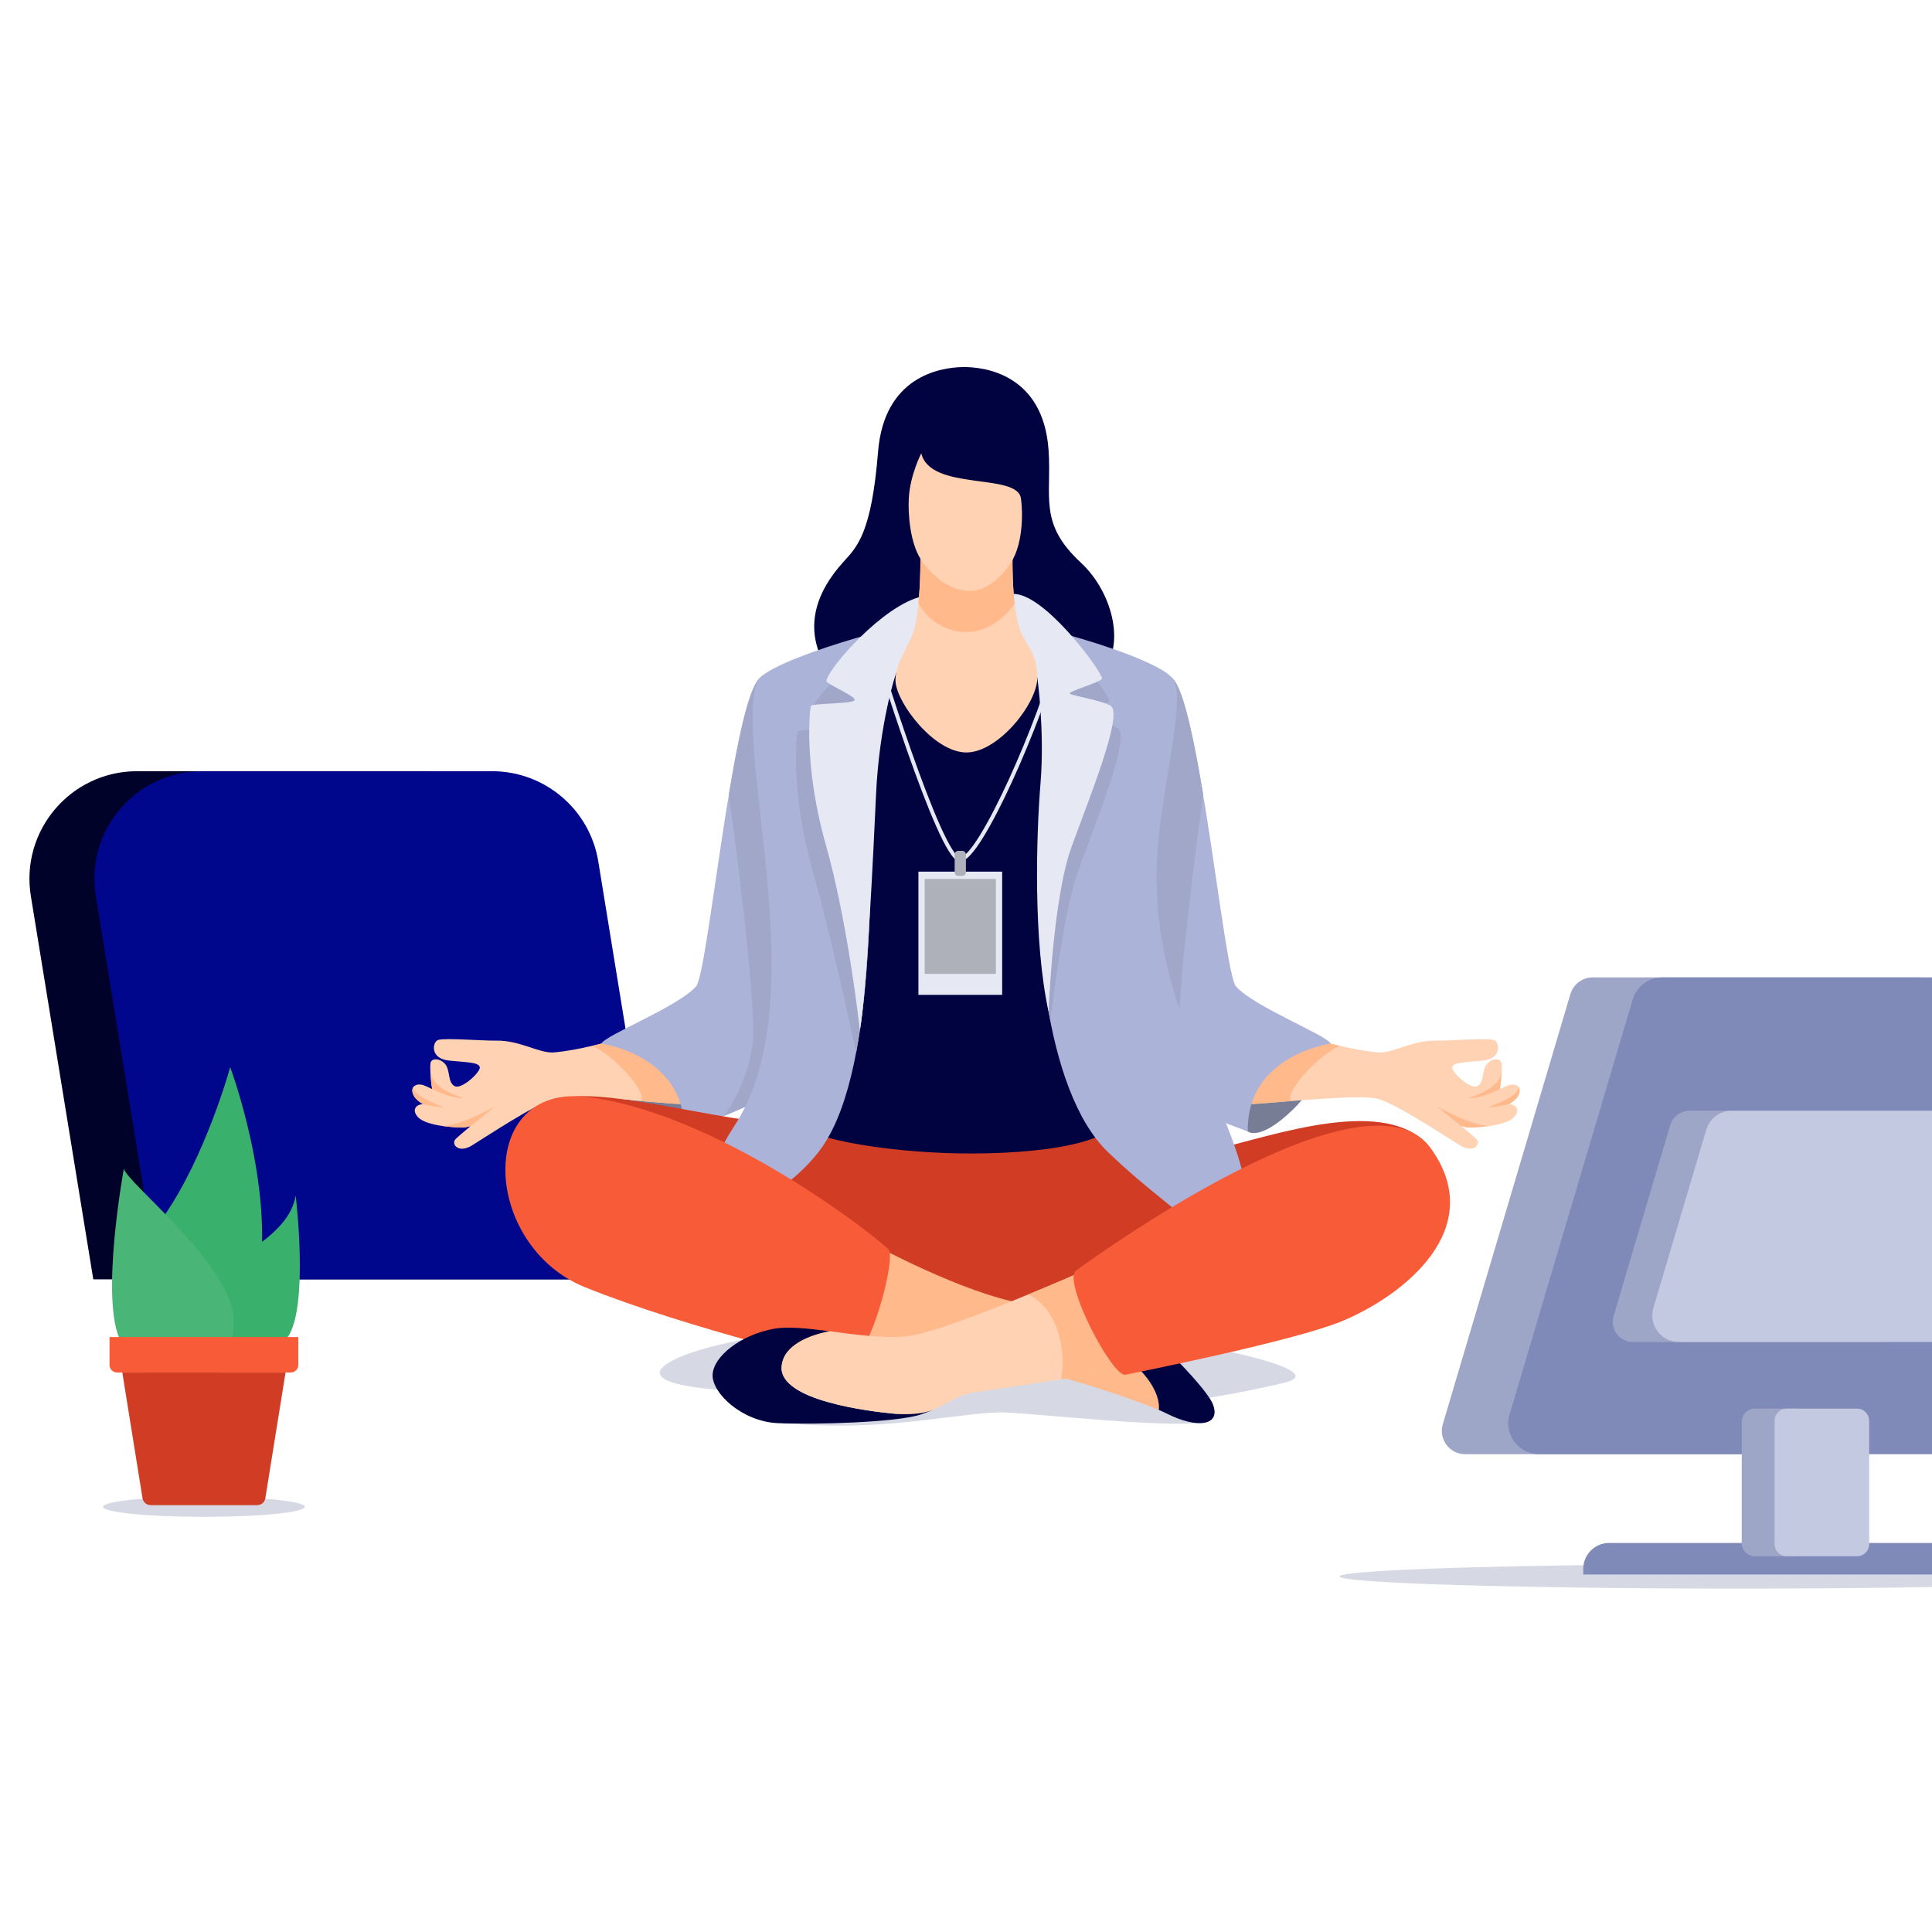 <?xml version="1.0" encoding="UTF-8" standalone="no"?>
<!DOCTYPE svg PUBLIC "-//W3C//DTD SVG 1.1//EN" "http://www.w3.org/Graphics/SVG/1.1/DTD/svg11.dtd">
<svg width="100%" height="100%" viewBox="0 0 500 500" version="1.1" xmlns="http://www.w3.org/2000/svg" xmlns:xlink="http://www.w3.org/1999/xlink" xml:space="preserve" xmlns:serif="http://www.serif.com/" style="fill-rule:evenodd;clip-rule:evenodd;stroke-miterlimit:10;">
    <g id="OBJECTS">
        <g>
            <clipPath id="_clip1">
                <rect x="0" y="0.847" width="500" height="499.153" clip-rule="nonzero"/>
            </clipPath>
            <g clip-path="url(#_clip1)">
                <g transform="matrix(1,0,0,1,110.543,331.087)">
                    <path d="M0,-131.5L-75.07,-131.5C-92.237,-131.5 -105.315,-116.119 -102.556,-99.175L-86.401,0L45.099,0L27.486,-108.129C25.291,-121.604 13.652,-131.5 0,-131.5" style="fill:rgb(0,2,41);fill-rule:nonzero;"/>
                </g>
                <g transform="matrix(1,0,0,1,127.352,331.087)">
                    <path d="M0,-131.5L-75.07,-131.5C-92.237,-131.5 -105.316,-116.119 -102.556,-99.175L-86.401,0L45.099,0L27.486,-108.129C25.291,-121.604 13.652,-131.5 0,-131.5" style="fill:rgb(0,7,140);fill-rule:nonzero;"/>
                </g>
                <g transform="matrix(1,0,0,1,206.815,340.907)">
                    <path d="M0,27.7C25.086,29.434 43.538,24.113 54.043,24.666C64.547,25.219 93.365,28.536 105.066,27.263L100.76,21.625C100.76,21.625 113.199,19.967 125.639,16.926C138.079,13.885 107,6.922 80.856,3.985C29.937,-1.734 -17.968,3.787 -32.343,10.982C-46.718,18.178 -15.676,19.76 -4.037,18.895C7.602,18.031 11.22,20.934 0,27.7" style="fill:rgb(214,216,227);fill-rule:nonzero;"/>
                </g>
                <g transform="matrix(0.728,0.686,0.686,-0.728,315.109,286.885)">
                    <path d="M9.757,1.049C9.757,1.049 13.791,1.163 14.36,12.953C14.929,24.742 9.757,32.293 9.757,32.293L-2.865,28.056C-2.865,28.056 -5.484,-3.648 9.757,1.049" style="fill:rgb(120,125,150);fill-rule:nonzero;"/>
                </g>
                <g transform="matrix(1,0,0,1,341.647,297.778)">
                    <path d="M0,-28.405C0.208,-28.424 8.339,-25.946 15.279,-25.391C19.107,-25.314 23.85,-28.543 29.872,-28.464C33.609,-28.415 42.762,-29.182 44.887,-28.664C46.444,-28.284 47.253,-23.774 42.07,-23.291C36.887,-22.807 34.537,-22.807 34.191,-21.633C33.847,-20.458 38.753,-15.827 40.619,-16.656C42.485,-17.486 41.819,-20.62 43.038,-22.255C44.256,-23.888 46.563,-24.032 46.908,-22.798C47.137,-21.981 46.94,-18.567 46.522,-15.926C47.296,-16.301 47.968,-16.63 48.628,-16.882C50.635,-17.647 52.541,-16.478 51.21,-14.111C50.772,-13.334 49.914,-12.631 48.876,-12.009C50.696,-11.99 51.872,-10.545 50.225,-8.709C47.979,-6.206 39.818,-5.972 38.719,-5.962C38.194,-5.957 37.434,-6.101 36.567,-6.338C38.543,-4.69 40.04,-3.412 40.429,-3.008C41.725,-1.66 39.703,0.777 36.282,-1.297C32.861,-3.37 19.903,-12.078 14.824,-13.426C9.745,-14.773 -15.238,-11.974 -17.674,-12.078C-20.11,-12.181 -11.506,-27.368 0,-28.405" style="fill:rgb(255,210,179);fill-rule:nonzero;"/>
                </g>
                <g transform="matrix(-0.912,-0.409,-0.409,0.912,323.903,281.935)">
                    <path d="M-11.049,-18.724C-11.14,-18.774 -13.265,-19.063 -16.183,-19.627C-10.915,-13.324 -7.927,-0.508 -11.049,-1.697C-6.363,0.873 -2.494,3.054 -1.606,3.407C0.659,4.31 -0.975,-13.068 -11.049,-18.724" style="fill:rgb(255,185,139);fill-rule:nonzero;"/>
                </g>
                <g transform="matrix(1,0,0,1,385.758,286.688)">
                    <path d="M0,4.677C-2.484,5.06 -4.838,5.122 -5.393,5.128C-5.917,5.133 -6.678,4.989 -7.544,4.752C-7.544,4.752 -12.762,0.645 -13.487,-0.081C-13.862,-0.456 -11.062,1.272 -7.777,2.657C-4.705,3.953 -1.189,4.91 0,4.677" style="fill:rgb(255,185,139);fill-rule:nonzero;"/>
                </g>
                <g transform="matrix(-0.872,-0.489,-0.489,0.872,382.871,284.24)">
                    <path d="M-7.421,-7.507C-8.009,-7.245 -8.429,-6.564 -8.428,-5.386C-8.426,-4.495 -8.022,-3.462 -7.421,-2.411C-7.421,-2.411 -5.634,-0.833 -3.616,0.655C-1.599,2.144 -8.911,-4.862 -7.421,-7.507" style="fill:rgb(255,185,139);fill-rule:nonzero;"/>
                </g>
                <g transform="matrix(1,0,0,1,388.17,279.446)">
                    <path d="M0,2.407C0,2.407 -4.331,4.595 -7.39,4.752C-10.446,4.907 0.34,3.351 0.47,-2.5C0.425,-1.081 0.254,0.803 0,2.407" style="fill:rgb(255,185,139);fill-rule:nonzero;"/>
                </g>
                <g transform="matrix(1,0,0,1,303.934,287.078)">
                    <path d="M0,-110.95C6.777,-101.728 12.906,-35.226 15.927,-31.802C20.592,-26.516 39.493,-19.156 40.424,-17.002C40.424,-17.002 18.58,-13.959 18.995,5.736C18.995,5.736 -9.194,-4.331 -15.518,-11.692C-18.978,-15.72 -22.981,-74.788 -21.737,-92.342C-20.493,-109.895 -4.216,-116.686 0,-110.95" style="fill:rgb(172,179,216);fill-rule:nonzero;"/>
                </g>
                <g transform="matrix(1,0,0,1,282.197,264.403)">
                    <path d="M0,-69.667C1.244,-87.22 17.521,-94.011 21.737,-88.275C24.358,-84.709 26.882,-72.575 29.167,-58.837C28.542,-53.708 21.672,-4.293 23.057,5.947C23.981,12.791 26.64,18.843 30.282,24.344C21.57,20.739 9.996,15.378 6.22,10.983C2.76,6.955 -1.244,-52.113 0,-69.667" style="fill:rgb(160,167,201);fill-rule:nonzero;"/>
                </g>
                <g transform="matrix(0.728,-0.686,-0.686,-0.728,184.891,286.885)">
                    <path d="M-9.757,1.049C-9.757,1.049 -13.791,1.163 -14.36,12.953C-14.929,24.742 -9.757,32.293 -9.757,32.293L2.865,28.056C2.865,28.056 5.484,-3.648 -9.757,1.049" style="fill:rgb(120,125,150);fill-rule:nonzero;"/>
                </g>
                <g transform="matrix(1,0,0,1,158.353,297.778)">
                    <path d="M0,-28.405C-0.208,-28.424 -8.338,-25.946 -15.28,-25.391C-19.107,-25.314 -23.849,-28.543 -29.873,-28.464C-33.61,-28.415 -42.761,-29.182 -44.886,-28.664C-46.444,-28.284 -47.253,-23.774 -42.07,-23.291C-36.887,-22.807 -34.537,-22.807 -34.191,-21.633C-33.846,-20.458 -38.753,-15.827 -40.619,-16.656C-42.485,-17.486 -41.819,-20.62 -43.038,-22.255C-44.256,-23.888 -46.562,-24.032 -46.908,-22.798C-47.136,-21.981 -46.94,-18.567 -46.522,-15.926C-47.295,-16.301 -47.968,-16.63 -48.627,-16.882C-50.634,-17.647 -52.541,-16.478 -51.209,-14.111C-50.772,-13.334 -49.914,-12.631 -48.875,-12.009C-50.696,-11.99 -51.872,-10.545 -50.225,-8.709C-47.978,-6.206 -39.818,-5.972 -38.718,-5.962C-38.194,-5.957 -37.434,-6.101 -36.567,-6.338C-38.543,-4.69 -40.04,-3.412 -40.429,-3.008C-41.725,-1.66 -39.703,0.777 -36.282,-1.297C-32.861,-3.37 -19.903,-12.078 -14.824,-13.426C-9.745,-14.773 15.238,-11.974 17.674,-12.078C20.11,-12.181 11.506,-27.368 0,-28.405" style="fill:rgb(255,210,179);fill-rule:nonzero;"/>
                </g>
                <g transform="matrix(-0.912,0.409,0.409,0.912,176.098,281.934)">
                    <path d="M11.05,-18.724C11.14,-18.774 13.266,-19.064 16.183,-19.627C10.916,-13.324 7.928,-0.508 11.05,-1.697C6.364,0.873 2.495,3.053 1.607,3.407C-0.658,4.31 0.976,-13.068 11.05,-18.724" style="fill:rgb(255,185,139);fill-rule:nonzero;"/>
                </g>
                <g transform="matrix(1,0,0,1,114.241,286.688)">
                    <path d="M0,4.677C2.484,5.06 4.838,5.122 5.393,5.128C5.917,5.133 6.678,4.989 7.544,4.752C7.544,4.752 12.762,0.645 13.488,-0.081C13.862,-0.456 11.062,1.272 7.777,2.657C4.705,3.953 1.19,4.91 0,4.677" style="fill:rgb(255,185,139);fill-rule:nonzero;"/>
                </g>
                <g transform="matrix(-0.872,0.489,0.489,0.872,117.129,284.24)">
                    <path d="M7.421,-7.507C8.009,-7.245 8.429,-6.564 8.428,-5.386C8.427,-4.495 8.022,-3.462 7.421,-2.411C7.421,-2.411 5.634,-0.833 3.616,0.655C1.599,2.144 8.911,-4.862 7.421,-7.507" style="fill:rgb(255,185,139);fill-rule:nonzero;"/>
                </g>
                <g transform="matrix(1,0,0,1,111.83,279.446)">
                    <path d="M0,2.407C0,2.407 4.332,4.595 7.39,4.752C10.447,4.907 -0.34,3.351 -0.469,-2.5C-0.424,-1.081 -0.253,0.803 0,2.407" style="fill:rgb(255,185,139);fill-rule:nonzero;"/>
                </g>
                <g transform="matrix(1,0,0,1,196.066,287.078)">
                    <path d="M0,-110.95C-6.777,-101.728 -12.907,-35.226 -15.927,-31.802C-20.592,-26.516 -39.493,-19.156 -40.424,-17.002C-40.424,-17.002 -18.581,-13.959 -18.995,5.736C-18.995,5.736 9.194,-4.331 15.517,-11.692C18.978,-15.72 22.981,-74.788 21.737,-92.342C20.493,-109.895 4.215,-116.686 0,-110.95" style="fill:rgb(172,179,216);fill-rule:nonzero;"/>
                </g>
                <g transform="matrix(1,0,0,1,217.803,264.403)">
                    <path d="M0,-69.667C-1.244,-87.22 -17.522,-94.011 -21.737,-88.275C-24.358,-84.709 -26.882,-72.575 -29.167,-58.837C-28.542,-53.708 -21.672,-4.293 -23.057,5.947C-23.982,12.791 -26.64,18.843 -30.282,24.344C-21.57,20.739 -9.997,15.378 -6.22,10.983C-2.76,6.955 1.244,-52.113 0,-69.667" style="fill:rgb(160,167,201);fill-rule:nonzero;"/>
                </g>
                <g transform="matrix(1,0,0,1,218.877,108.064)">
                    <path d="M0,70.664C-4.724,66.323 -15.424,53.651 -0.573,37.324C2.983,33.414 6.666,29.894 8.361,8.871C9.933,-10.631 24.38,-12.933 30.151,-13.065C35.923,-13.198 51.068,-11.196 52.484,8.317C53.365,20.459 49.761,27.265 60.812,37.512C69.547,45.611 72.728,60.377 65.393,66.634C48.67,80.898 14.364,83.862 0,70.664" style="fill:rgb(0,3,64);fill-rule:nonzero;"/>
                </g>
                <g transform="matrix(1,0,0,1,286.657,337.33)">
                    <path d="M0,-45.336C0,-45.336 7.373,-35.338 23.406,-38.793C39.439,-42.248 67.736,-53.234 81.005,-42.812C94.273,-32.39 64.408,-6.565 38.862,-0.703C13.316,5.16 -38.791,12.9 -82.883,-2.58C-126.974,-18.061 -144.372,-18.371 -148.933,-32.607C-154.668,-50.509 -140.542,-53.475 -136.801,-53.623C-121.786,-54.221 -87.029,-44.096 -81.581,-47.475C-74.115,-52.105 -14.836,-58.236 0,-45.336" style="fill:rgb(209,60,36);fill-rule:nonzero;"/>
                </g>
                <g transform="matrix(1,0,0,1,249.731,298.986)">
                    <path d="M0,-138.53C-15.204,-138.705 -43.884,-128.576 -47.754,-123.877C-51.624,-119.177 -53.006,-87.664 -49.689,-66.655C-46.372,-45.646 -44.713,-22.288 -45.819,-10.954C-46.364,-5.369 -24.892,-1.328 -5.183,-0.588C15.107,0.175 39.325,-2.44 39.185,-10.012C38.908,-24.939 47.34,-51.728 48.169,-67.208C48.998,-82.688 51.21,-110.055 49.827,-118.072C48.445,-126.089 15.204,-138.356 0,-138.53" style="fill:rgb(0,3,64);fill-rule:nonzero;"/>
                </g>
                <g transform="matrix(1,0,0,1,238.528,138.101)">
                    <path d="M0,10.141C4.735,13.166 10.369,15.466 15.859,14.171C18.214,13.616 20.255,12.259 22.13,10.712C20.212,2.97 22.158,-5.275 22.158,-5.275C22.158,-5.275 5.795,-5.325 -0.303,-3.161C-0.303,-3.161 0.573,4.524 0,10.141" style="fill:rgb(243,136,104);fill-rule:nonzero;"/>
                </g>
                <g transform="matrix(1,0,0,1,267.927,331.326)">
                    <path d="M0,-160.162C1.865,-155.601 5.439,-139.286 2.122,-116.272C-1.195,-93.259 2.28,-49.077 18.777,-33.204C40.754,-12.057 50.014,-14.545 46.006,12.27C74.202,-29.472 29.281,-52.555 31.493,-108.256C32.191,-125.846 39.301,-150.838 35.612,-155.659C31.299,-161.706 -8.059,-172.432 -8.667,-169.721C-9.244,-167.15 -1.866,-164.724 0,-160.162" style="fill:rgb(172,179,216);fill-rule:nonzero;"/>
                </g>
                <g transform="matrix(1,0,0,1,232.255,326.112)">
                    <path d="M0,-152.994C0,-152.994 -5.122,-139.254 -6.366,-123.497C-7.61,-107.741 -4.431,-50.795 -19.497,-29.234C-30.608,-13.33 -55.391,-8.349 -52.35,13.351C-52.35,13.351 -58.962,-8.886 -41.986,-35.081C-21.115,-67.286 -42.37,-130.589 -36.359,-149.62C-34.597,-155.2 5.935,-166.345 6.846,-164.615C8.1,-162.234 3.507,-160.494 0,-152.994" style="fill:rgb(172,179,216);fill-rule:nonzero;"/>
                </g>
                <g transform="matrix(1,0,0,1,225.889,231.066)">
                    <path d="M0,-28.451C1.244,-44.208 6.366,-57.948 6.366,-57.948C9.127,-63.85 12.548,-66.183 13.273,-68.071C13.14,-68.733 12.908,-69.309 12.558,-69.746C11.463,-69.774 9.091,-69.37 6,-68.666C-2.528,-63.192 -16.628,-49.119 -15.319,-47.94C-13.937,-46.696 -7.164,-43.932 -8.27,-43.103C-9.375,-42.273 -19.188,-42.411 -19.465,-41.721C-19.742,-41.03 -21.4,-26.24 -15.595,-5.784C-11.22,9.634 -6.42,31.489 -4.321,41.323C0.51,15.817 -0.899,-17.067 0,-28.451" style="fill:rgb(160,167,201);fill-rule:nonzero;"/>
                </g>
                <g transform="matrix(1,0,0,1,289.495,236.758)">
                    <path d="M0,-48.103C-1.372,-49.485 -10.047,-50.867 -10.738,-51.42C-11.429,-51.973 -2.998,-54.323 -2.445,-55.29C-2.019,-56.036 -10.096,-67.611 -17.726,-73.645C-22.937,-74.923 -27.256,-75.688 -29.173,-75.57C-29.528,-75.198 -29.852,-74.776 -30.14,-74.305C-29.239,-72.02 -23.229,-69.652 -21.567,-65.593C-19.702,-61.032 -16.128,-44.717 -19.445,-21.704C-21.282,-8.962 -21.03,10.263 -17.646,27.585C-16.414,17.189 -13.773,-2.288 -10.323,-11.752C-5.485,-25.02 2.754,-45.329 0,-48.103" style="fill:rgb(160,167,201);fill-rule:nonzero;"/>
                </g>
                <g transform="matrix(1,0,0,1,294.446,328.555)">
                    <path d="M0,25.373C-4.604,20.761 -12.377,12.894 -18.206,6.985C-21.609,8.708 -22.168,10.069 -29.58,8.821C-45.17,6.195 -68.695,-6.659 -68.695,-6.659C-77.974,-10.975 -84.936,18.98 -76.228,21.054C-67.52,23.127 -28.889,25.975 -22.669,27.218C-17.091,28.334 -1.575,33.35 5.474,36.348C5.647,34.107 4.908,30.289 0,25.373" style="fill:rgb(255,185,139);fill-rule:nonzero;"/>
                </g>
                <g transform="matrix(1,0,0,1,313.933,338.073)">
                    <path d="M0,25.426C-2.073,19.828 -28.089,-6.22 -35.382,-3.538C-36.3,-3.2 -37.048,-2.86 -37.693,-2.533C-31.864,3.376 -24.092,11.242 -19.487,15.855C-14.579,20.771 -13.84,24.589 -14.014,26.829C-13.203,27.174 -12.498,27.493 -11.94,27.776C-4.285,31.646 2.073,31.024 0,25.426" style="fill:rgb(0,3,64);fill-rule:nonzero;"/>
                </g>
                <g transform="matrix(-0.124,-0.992,-0.992,0.124,177.206,264.014)">
                    <path d="M-65.343,-44.976C-67.355,-46.759 -91.021,-37.73 -94.214,-30.926C-94.214,-30.926 -79.319,9.285 -65.343,34.287C-51.368,59.29 -9.324,55.964 -16.653,27.288C-24.341,-2.781 -55.428,-36.189 -65.343,-44.976" style="fill:rgb(248,91,56);fill-rule:nonzero;"/>
                </g>
                <g transform="matrix(1,0,0,1,231.279,346.093)">
                    <path d="M0,19.756C-5.839,19.206 -29.717,16.439 -28.997,7.559C-28.535,1.859 -21.565,-0.565 -16.628,-1.572C-22.237,-2.298 -27.448,-2.878 -31.111,-2.187C-39.608,-0.587 -46.648,4.912 -46.856,9.68C-47.063,14.448 -39.219,21.805 -29.993,22.219C-20.767,22.634 0.622,22.071 6.945,19.998C8.008,19.65 8.962,19.277 9.848,18.896C6.083,18.687 3.699,20.105 0,19.756" style="fill:rgb(0,3,64);fill-rule:nonzero;"/>
                </g>
                <g transform="matrix(1,0,0,1,280.312,365.472)">
                    <path d="M0,-36.492C0,-36.492 -33.174,-21.876 -44.006,-19.906C-50.168,-18.786 -58.261,-19.995 -65.661,-20.951C-70.598,-19.944 -77.568,-17.52 -78.03,-11.82C-78.749,-2.94 -54.872,-0.173 -49.033,0.377C-45.334,0.726 -41.538,0.433 -39.185,-0.483C-34.803,-2.369 -32.25,-4.478 -28.196,-5.083C-23.324,-5.808 10.988,-11.026 14.409,-11.786C17.83,-12.546 5.598,-37.218 0,-36.492" style="fill:rgb(255,210,179);fill-rule:nonzero;"/>
                </g>
                <g transform="matrix(-0.98,-0.2,-0.2,0.98,281.212,356.319)">
                    <path d="M6.36,-26.604C6.36,-26.604 11.911,-22.669 19.031,-17.877C9.502,-15.262 6.214,-3.352 6.36,1.949C-2.552,-1.362 -11.142,-4.587 -12.707,-5.286C-15.907,-6.716 1.021,-28.437 6.36,-26.604" style="fill:rgb(255,185,139);fill-rule:nonzero;"/>
                </g>
                <g transform="matrix(-0.595,-0.804,-0.804,0.595,291.57,293.516)">
                    <path d="M-49.855,-61.084C-75.318,-60.665 -76.233,-32.813 -72.035,-15.977C-68.793,-2.977 -51.341,34.094 -49.855,37.268C-48.368,40.44 -20.56,35.976 -20.585,31.525C-20.611,27.073 -21.323,-61.553 -49.855,-61.084" style="fill:rgb(248,91,56);fill-rule:nonzero;"/>
                </g>
                <g transform="matrix(1,0,0,1,226.192,222.456)">
                    <path d="M0,-55.847C0,-55.847 17.067,0 22.261,0C27.454,0 43.601,-37.058 47.578,-53.576" style="fill:none;fill-rule:nonzero;stroke:rgb(230,232,244);stroke-width:1px;"/>
                </g>
                <g transform="matrix(-1,0,0,1,497.046,-16.953)">
                    <rect x="237.685" y="242.531" width="21.676" height="31.891" style="fill:rgb(230,232,244);"/>
                </g>
                <g transform="matrix(-1,0,0,1,497.045,-20.494)">
                    <rect x="239.312" y="247.962" width="18.421" height="24.57" style="fill:rgb(175,177,186);"/>
                </g>
                <g transform="matrix(1,0,0,1,249.04,226.691)">
                    <path d="M0,-6.494L-1.035,-6.494C-1.554,-6.494 -1.976,-6.073 -1.976,-5.553L-1.976,-0.941C-1.976,-0.421 -1.554,0 -1.035,0L0,0C0.52,0 0.941,-0.421 0.941,-0.941L0.941,-5.553C0.941,-6.073 0.52,-6.494 0,-6.494" style="fill:rgb(175,177,186);fill-rule:nonzero;"/>
                </g>
                <g transform="matrix(1,0,0,1,268.46,238.582)">
                    <path d="M0,-63.196C0,-63.196 1.936,-49.512 0.829,-35.967C-0.276,-22.422 -1.105,4.979 2.912,23.221C2.912,23.221 4.009,-6.113 8.846,-19.382C13.684,-32.65 21.924,-52.958 19.169,-55.733C17.797,-57.114 9.122,-58.497 8.432,-59.05C7.74,-59.602 16.172,-61.952 16.725,-62.92C17.277,-63.887 3.507,-83.107 -5.02,-84.762C-13.545,-86.417 -7.152,-71.62 0,-63.196" style="fill:rgb(230,232,244);fill-rule:nonzero;"/>
                </g>
                <g transform="matrix(1,0,0,1,222.535,151.632)">
                    <path d="M0,115.033C0,115.033 -3.004,87.471 -8.81,67.015C-14.615,46.559 -12.956,31.77 -12.68,31.079C-12.403,30.388 -2.59,30.526 -1.484,29.697C-0.378,28.867 -7.151,26.103 -8.533,24.859C-9.916,23.616 3.55,7.224 14.145,3.304C23.08,0 20.354,10.126 18.696,12.793C17.037,15.461 9.359,22.504 9.359,22.504C9.359,22.504 5.023,35.545 4.183,54.023C3.573,67.434 1.78,105.357 0,115.033" style="fill:rgb(230,232,244);fill-rule:nonzero;"/>
                </g>
                <g transform="matrix(1,0,0,1,237.829,193.731)">
                    <path d="M0,-60.905C0,-60.905 1.333,-43.381 -0.977,-31.811C-1.875,-27.31 -6.469,-21.937 -6.063,-17.239C-5.6,-11.572 3.979,1.005 12.272,1.005C20.565,1.005 30.631,-11.711 30.631,-18.345C30.631,-24.98 27.313,-27.12 26.045,-31.097C22.856,-41.09 24.776,-61.91 24.776,-61.91L0,-60.905Z" style="fill:rgb(255,210,179);fill-rule:nonzero;"/>
                </g>
                <g transform="matrix(1,0,0,1,237.699,144.263)">
                    <path d="M0,11.751C0.011,11.775 0.024,11.795 0.036,11.82C3.499,19.016 16.047,24.193 24.893,11.973C23.626,1.439 24.906,-12.442 24.906,-12.442L0.129,-11.437C0.129,-11.437 1.069,0.935 0,11.751" style="fill:rgb(255,185,139);fill-rule:nonzero;"/>
                </g>
                <g transform="matrix(1,0,0,1,238.249,125.621)">
                    <path d="M0,19.047C-2.689,14.783 -3.287,7.563 -3.053,3.326C-2.719,-2.729 0.175,-8.306 0.175,-8.306C2.551,1.584 25.022,-3.365 25.963,3.358C26.615,8.026 26.244,15.198 23.632,19.576C23.339,20.068 19.093,27.353 12.599,27.305C6.536,27.261 1.773,21.858 0,19.047" style="fill:rgb(255,210,179);fill-rule:nonzero;"/>
                </g>
                <g transform="matrix(0,-1,-1,0,449.76,304.915)">
                    <path d="M-103.06,-103.059C-104.799,-103.059 -106.21,-56.916 -106.21,0.002C-106.21,56.92 -104.799,103.06 -103.06,103.06C-101.32,103.06 -99.909,56.92 -99.909,0.002C-99.909,-56.916 -101.32,-103.059 -103.06,-103.059" style="fill:rgb(214,216,227);fill-rule:nonzero;"/>
                </g>
                <g transform="matrix(1,0,0,1,506.38,407.481)">
                    <path d="M0,-8.163L-89.937,-8.163C-93.636,-8.163 -96.635,-5.164 -96.635,-1.465L-96.635,0L6.699,0L6.699,-1.465C6.699,-5.164 3.7,-8.163 0,-8.163" style="fill:rgb(127,138,184);fill-rule:nonzero;"/>
                </g>
                <g transform="matrix(1,0,0,1,406.417,372.027)">
                    <path d="M0,-114.758L-33.02,-3.434C-34.168,0.436 -31.269,4.32 -27.232,4.32L54.266,4.32L90.867,-119.078L5.788,-119.078C3.115,-119.078 0.76,-117.321 0,-114.758" style="fill:rgb(158,166,199);fill-rule:nonzero;"/>
                </g>
                <g transform="matrix(1,0,0,1,422.534,370.632)">
                    <path d="M0,-111.969L-31.863,-4.543C-33.382,0.576 -29.546,5.715 -24.207,5.715L96.174,5.715C99.71,5.715 102.824,3.389 103.83,-0.001L135.693,-107.427C137.212,-112.546 133.377,-117.684 128.037,-117.684L7.656,-117.684C4.121,-117.684 1.006,-115.359 0,-111.969" style="fill:rgb(127,138,184);fill-rule:nonzero;"/>
                </g>
                <g transform="matrix(1,0,0,1,432.264,343.593)">
                    <path d="M0,-52.431L-14.678,-2.948C-15.662,0.374 -13.174,3.708 -9.71,3.708L55.725,3.708L73.476,-56.139L4.968,-56.139C2.673,-56.139 0.652,-54.63 0,-52.431" style="fill:rgb(158,166,199);fill-rule:nonzero;"/>
                </g>
                <g transform="matrix(1,0,0,1,441.581,342.396)">
                    <path d="M0,-50.036L-13.686,-3.899C-14.988,0.494 -11.696,4.905 -7.113,4.905L72.708,4.905C75.743,4.905 78.416,2.909 79.279,-0.001L92.964,-46.138C94.268,-50.531 90.976,-54.941 86.393,-54.941L6.571,-54.941C3.536,-54.941 0.862,-52.945 0,-50.036" style="fill:rgb(195,201,225);fill-rule:nonzero;"/>
                </g>
                <g transform="matrix(1,0,0,1,464.722,364.552)">
                    <path d="M0,38.201L-10.57,38.201C-12.441,38.201 -13.958,36.684 -13.958,34.813L-13.958,3.387C-13.958,1.516 -12.441,0 -10.57,0L0,0L0,38.201Z" style="fill:rgb(158,166,199);fill-rule:nonzero;"/>
                </g>
                <g transform="matrix(1,0,0,1,480.599,364.552)">
                    <path d="M0,38.201L-18.203,38.201C-19.938,38.201 -21.346,36.794 -21.346,35.058L-21.346,3.142C-21.346,1.406 -19.938,0 -18.203,0L0,0C1.735,0 3.143,1.406 3.143,3.142L3.143,35.058C3.143,36.794 1.735,38.201 0,38.201" style="fill:rgb(195,201,225);fill-rule:nonzero;"/>
                </g>
                <g transform="matrix(0,-1,-1,0,52.775,363.837)">
                    <path d="M-26.114,-26.114C-24.671,-26.114 -23.501,-14.423 -23.501,0C-23.501,14.422 -24.671,26.114 -26.114,26.114C-27.557,26.114 -28.727,14.422 -28.727,0C-28.727,-14.423 -27.557,-26.114 -26.114,-26.114" style="fill:rgb(214,216,227);fill-rule:nonzero;"/>
                </g>
                <g transform="matrix(-0.988,-0.157,-0.157,0.988,39.525,344.885)">
                    <path d="M-9.008,-70.984C-9.008,-70.984 -6.482,-47.496 1.918,-30.108C8.779,-15.907 0.776,1.116 -9.008,-0.071C-15.425,-0.849 -24.77,-6.361 -24.941,-17.364C-25.329,-42.198 -9.008,-70.984 -9.008,-70.984" style="fill:rgb(58,176,109);fill-rule:nonzero;"/>
                </g>
                <g transform="matrix(-0.443,0.897,0.897,0.443,66.622,320.386)">
                    <path d="M19.519,-8.547C8.261,-4.751 -3.273,7.291 -14.222,4.017C-14.222,4.017 9.929,19.814 19.519,18.388C30.578,16.744 33.803,5.571 33.545,0.185C33.192,-7.201 24.201,-10.126 19.519,-8.547" style="fill:rgb(58,176,109);fill-rule:nonzero;"/>
                </g>
                <g transform="matrix(-0.955,0.297,0.297,0.955,63.763,354.918)">
                    <path d="M14.704,-59.5C14.704,-59.5 30.971,-28.481 28.696,-17.08C26.42,-5.678 21.254,-1.567 14.704,0.461C8.155,2.488 -1.129,-9.106 -1.352,-16.829C-1.777,-31.595 14.874,-55.841 14.704,-59.5" style="fill:rgb(73,182,120);fill-rule:nonzero;"/>
                </g>
                <g transform="matrix(1,0,0,1,75.215,346.027)">
                    <path d="M0,9.19L-44.878,9.19C-45.978,9.19 -46.87,8.298 -46.87,7.199L-46.87,0L1.991,0L1.991,7.199C1.991,8.298 1.1,9.19 0,9.19" style="fill:rgb(248,91,56);fill-rule:nonzero;"/>
                </g>
                <g transform="matrix(1,0,0,1,66.591,355.217)">
                    <path d="M0,34.31L-27.63,34.31C-28.662,34.31 -29.541,33.561 -29.705,32.542L-34.935,0L7.305,0L2.075,32.542C1.911,33.561 1.032,34.31 0,34.31" style="fill:rgb(209,60,36);fill-rule:nonzero;"/>
                </g>
            </g>
        </g>
    </g>
</svg>

